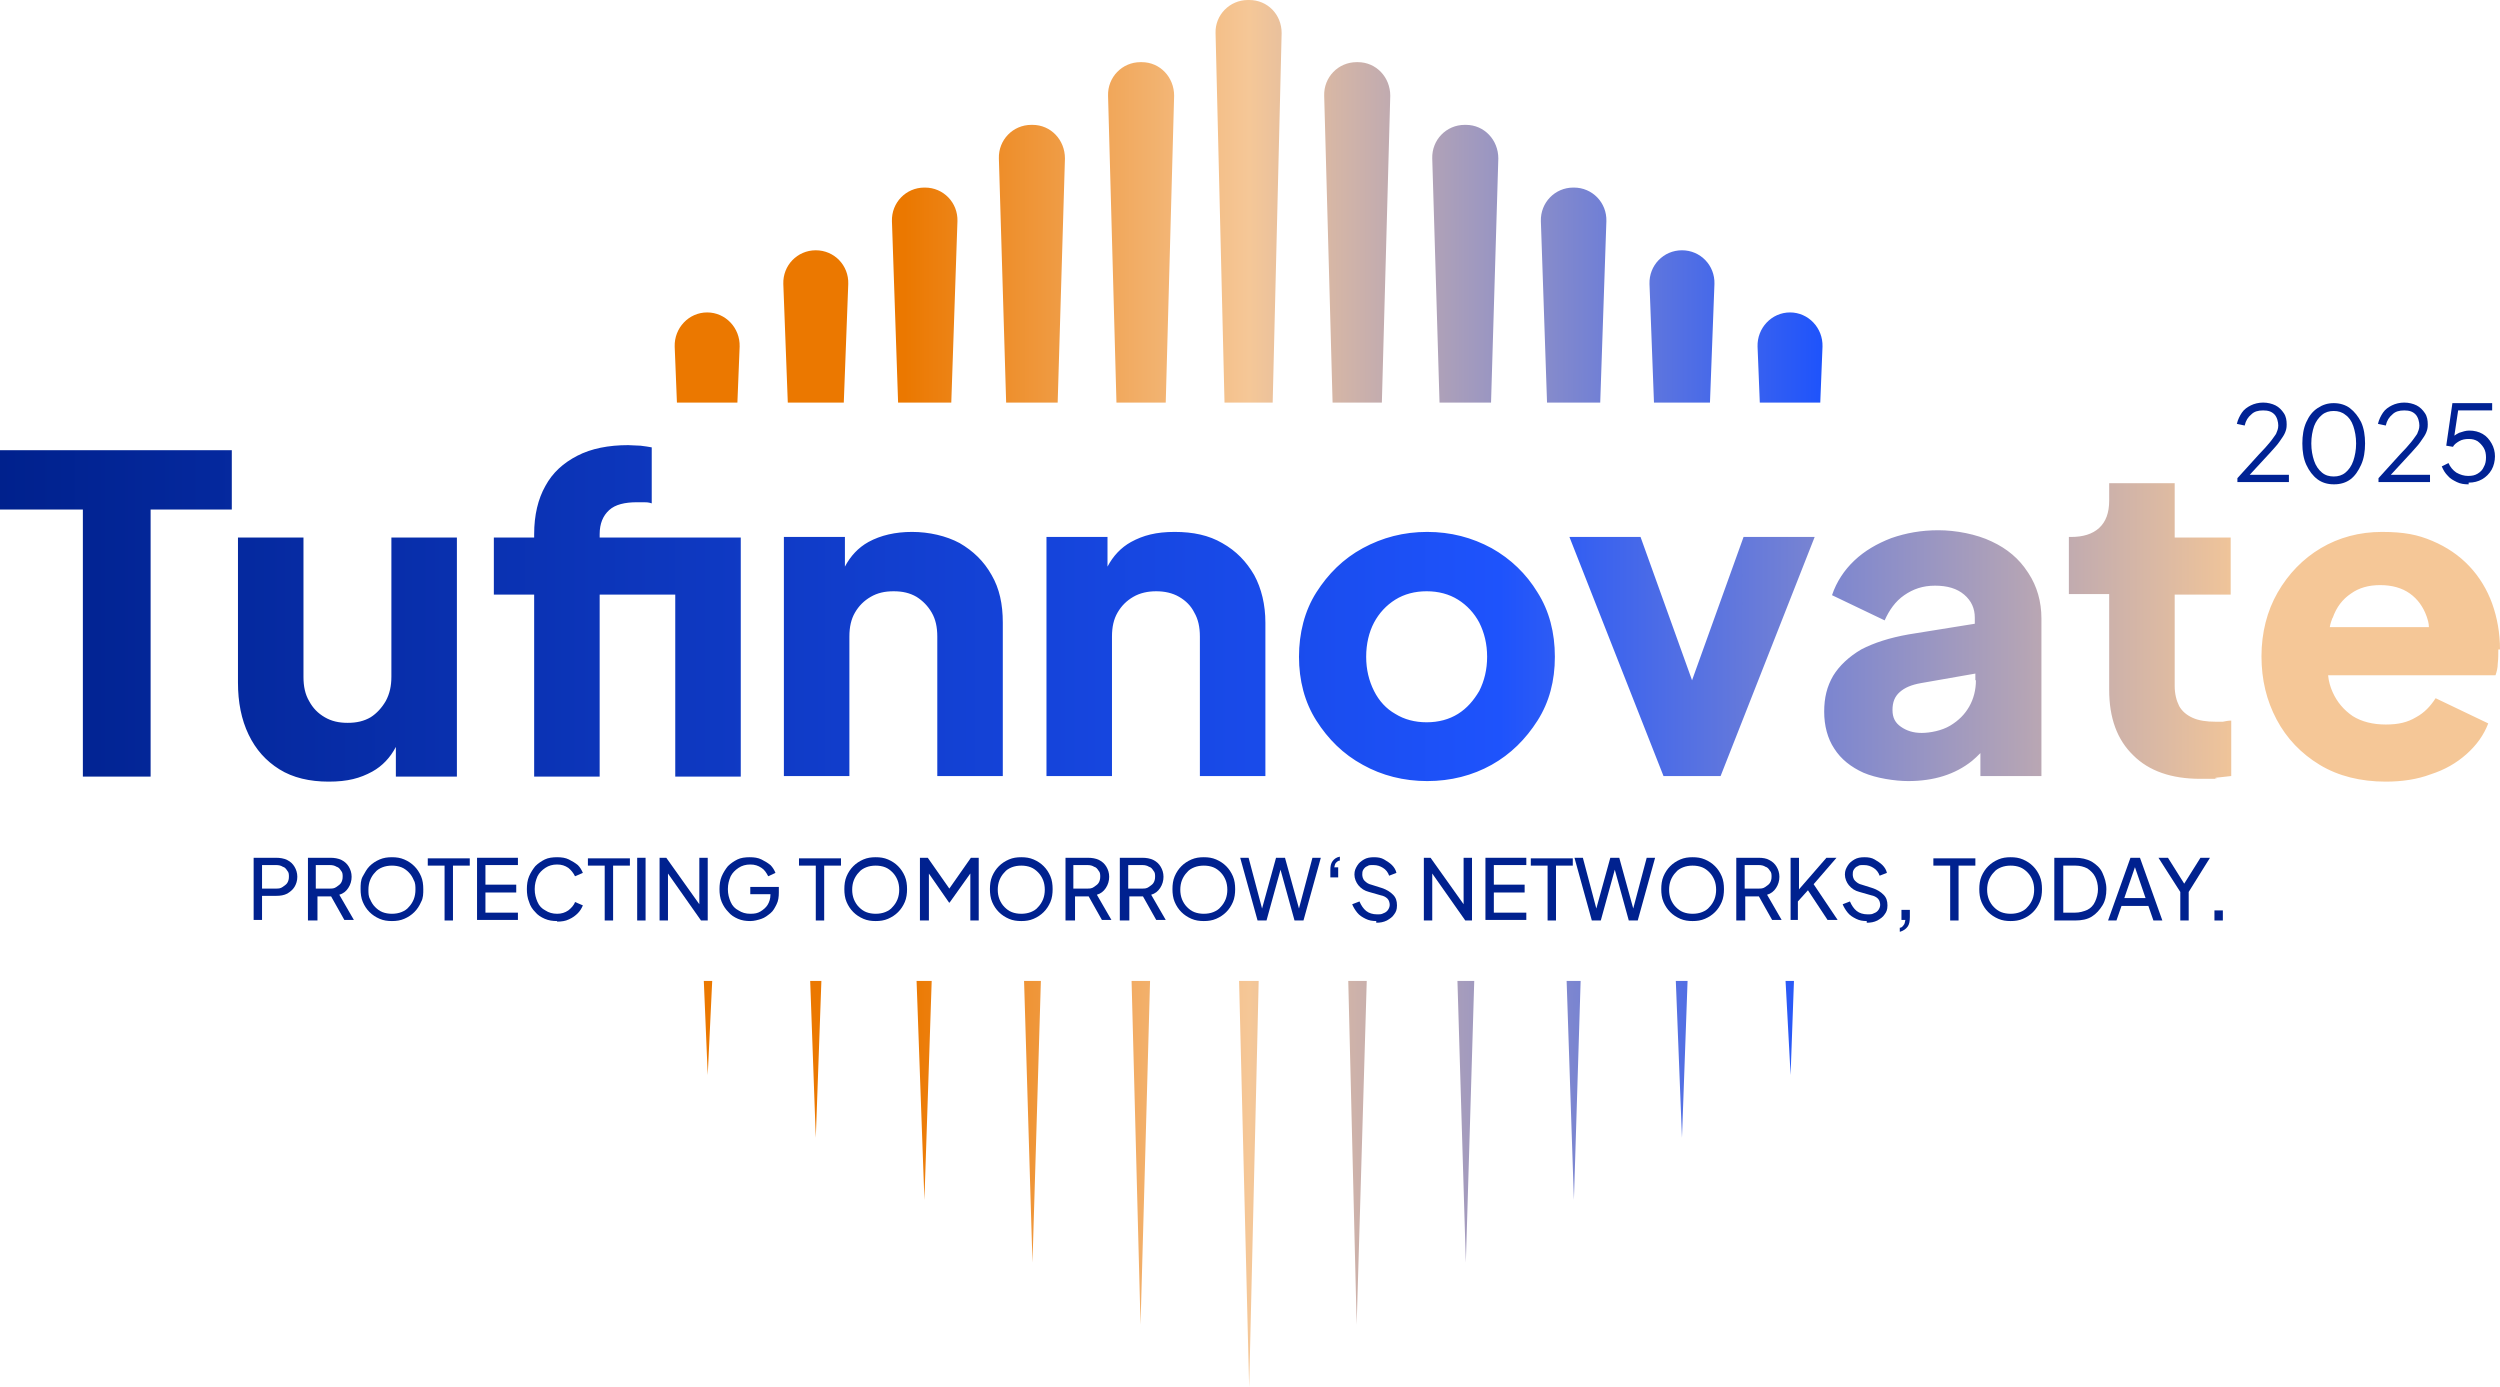 <svg xmlns="http://www.w3.org/2000/svg" xmlns:xlink="http://www.w3.org/1999/xlink" id="Layer_1" version="1.1" viewBox="40.3 131 446.5 247.8">
  <!-- Generator: Adobe Illustrator 29.3.1, SVG Export Plug-In . SVG Version: 2.1.0 Build 151)  -->
  <defs>
    <style>
      .st0 {
        fill: url(#Unbenannter_Verlauf);
      }

      .st1 {
        fill: url(#Unbenannter_Verlauf_2);
      }

      .st2 {
        fill: url(#Unbenannter_Verlauf_4);
      }

      .st3 {
        fill: url(#Unbenannter_Verlauf_3);
      }

      .st4 {
        fill: url(#Unbenannter_Verlauf_8);
      }

      .st5 {
        fill: url(#Unbenannter_Verlauf_6);
      }

      .st6 {
        fill: url(#Unbenannter_Verlauf_7);
      }

      .st7 {
        fill: url(#Unbenannter_Verlauf_5);
      }

      .st8 {
        fill: url(#Unbenannter_Verlauf_9);
      }

      .st9 {
        fill: #002294;
      }

      .st10 {
        fill: #00218f;
      }

      .st11 {
        fill: url(#Unbenannter_Verlauf_14);
      }

      .st12 {
        fill: url(#Unbenannter_Verlauf_15);
      }

      .st13 {
        fill: url(#Unbenannter_Verlauf_12);
      }

      .st14 {
        fill: url(#Unbenannter_Verlauf_13);
      }

      .st15 {
        fill: url(#Unbenannter_Verlauf_20);
      }

      .st16 {
        fill: url(#Unbenannter_Verlauf_21);
      }

      .st17 {
        fill: url(#Unbenannter_Verlauf_22);
      }

      .st18 {
        fill: url(#Unbenannter_Verlauf_23);
      }

      .st19 {
        fill: url(#Unbenannter_Verlauf_18);
      }

      .st20 {
        fill: url(#Unbenannter_Verlauf_19);
      }

      .st21 {
        fill: url(#Unbenannter_Verlauf_16);
      }

      .st22 {
        fill: url(#Unbenannter_Verlauf_17);
      }

      .st23 {
        fill: url(#Unbenannter_Verlauf_10);
      }

      .st24 {
        fill: url(#Unbenannter_Verlauf_11);
      }
    </style>
    <linearGradient id="Unbenannter_Verlauf" data-name="Unbenannter Verlauf" x1="160.9" y1="261.5" x2="365.9" y2="261.5" gradientTransform="translate(0 -89)" gradientUnits="userSpaceOnUse">
      <stop offset=".2" stop-color="#eb7800"/>
      <stop offset=".5" stop-color="#f5c797"/>
      <stop offset="1" stop-color="#1e53fc"/>
    </linearGradient>
    <linearGradient id="Unbenannter_Verlauf_2" data-name="Unbenannter Verlauf 2" x1="160.9" y1="267.1" x2="365.9" y2="267.1" gradientTransform="translate(0 -89)" gradientUnits="userSpaceOnUse">
      <stop offset=".2" stop-color="#eb7800"/>
      <stop offset=".5" stop-color="#f5c797"/>
      <stop offset="1" stop-color="#1e53fc"/>
    </linearGradient>
    <linearGradient id="Unbenannter_Verlauf_3" data-name="Unbenannter Verlauf 3" x1="160.9" y1="255.9" x2="365.9" y2="255.9" gradientTransform="translate(0 -89)" gradientUnits="userSpaceOnUse">
      <stop offset=".2" stop-color="#eb7800"/>
      <stop offset=".5" stop-color="#f5c797"/>
      <stop offset="1" stop-color="#1e53fc"/>
    </linearGradient>
    <linearGradient id="Unbenannter_Verlauf_4" data-name="Unbenannter Verlauf 4" x1="160.9" y1="272.7" x2="365.9" y2="272.7" gradientTransform="translate(0 -89)" gradientUnits="userSpaceOnUse">
      <stop offset=".2" stop-color="#eb7800"/>
      <stop offset=".5" stop-color="#f5c797"/>
      <stop offset="1" stop-color="#1e53fc"/>
    </linearGradient>
    <linearGradient id="Unbenannter_Verlauf_5" data-name="Unbenannter Verlauf 5" x1="160.9" y1="278.3" x2="365.9" y2="278.3" gradientTransform="translate(0 -89)" gradientUnits="userSpaceOnUse">
      <stop offset=".2" stop-color="#eb7800"/>
      <stop offset=".5" stop-color="#f5c797"/>
      <stop offset="1" stop-color="#1e53fc"/>
    </linearGradient>
    <linearGradient id="Unbenannter_Verlauf_6" data-name="Unbenannter Verlauf 6" x1="160.9" y1="278.3" x2="365.9" y2="278.3" gradientTransform="translate(0 -89)" gradientUnits="userSpaceOnUse">
      <stop offset=".2" stop-color="#eb7800"/>
      <stop offset=".5" stop-color="#f5c797"/>
      <stop offset="1" stop-color="#1e53fc"/>
    </linearGradient>
    <linearGradient id="Unbenannter_Verlauf_7" data-name="Unbenannter Verlauf 7" x1="160.8" y1="283.8" x2="365.8" y2="283.8" gradientTransform="translate(0 -89)" gradientUnits="userSpaceOnUse">
      <stop offset=".2" stop-color="#eb7800"/>
      <stop offset=".5" stop-color="#f5c797"/>
      <stop offset="1" stop-color="#1e53fc"/>
    </linearGradient>
    <linearGradient id="Unbenannter_Verlauf_8" data-name="Unbenannter Verlauf 8" x1="160.9" y1="261.5" x2="365.9" y2="261.5" gradientTransform="translate(0 -89)" gradientUnits="userSpaceOnUse">
      <stop offset=".2" stop-color="#eb7800"/>
      <stop offset=".5" stop-color="#f5c797"/>
      <stop offset="1" stop-color="#1e53fc"/>
    </linearGradient>
    <linearGradient id="Unbenannter_Verlauf_9" data-name="Unbenannter Verlauf 9" x1="160.9" y1="283.8" x2="365.9" y2="283.8" gradientTransform="translate(0 -89)" gradientUnits="userSpaceOnUse">
      <stop offset=".2" stop-color="#eb7800"/>
      <stop offset=".5" stop-color="#f5c797"/>
      <stop offset="1" stop-color="#1e53fc"/>
    </linearGradient>
    <linearGradient id="Unbenannter_Verlauf_10" data-name="Unbenannter Verlauf 10" x1="160.9" y1="267.1" x2="365.9" y2="267.1" gradientTransform="translate(0 -89)" gradientUnits="userSpaceOnUse">
      <stop offset=".2" stop-color="#eb7800"/>
      <stop offset=".5" stop-color="#f5c797"/>
      <stop offset="1" stop-color="#1e53fc"/>
    </linearGradient>
    <linearGradient id="Unbenannter_Verlauf_11" data-name="Unbenannter Verlauf 11" x1="160.9" y1="272.7" x2="365.9" y2="272.7" gradientTransform="translate(0 -89)" gradientUnits="userSpaceOnUse">
      <stop offset=".2" stop-color="#eb7800"/>
      <stop offset=".5" stop-color="#f5c797"/>
      <stop offset="1" stop-color="#1e53fc"/>
    </linearGradient>
    <linearGradient id="Unbenannter_Verlauf_12" data-name="Unbenannter Verlauf 12" x1="160.9" y1="403.6" x2="365.9" y2="403.6" gradientTransform="translate(0 -89)" gradientUnits="userSpaceOnUse">
      <stop offset=".2" stop-color="#eb7800"/>
      <stop offset=".5" stop-color="#f5c797"/>
      <stop offset="1" stop-color="#1e53fc"/>
    </linearGradient>
    <linearGradient id="Unbenannter_Verlauf_13" data-name="Unbenannter Verlauf 13" x1="160.9" y1="420.4" x2="365.9" y2="420.4" gradientTransform="translate(0 -89)" gradientUnits="userSpaceOnUse">
      <stop offset=".2" stop-color="#eb7800"/>
      <stop offset=".5" stop-color="#f5c797"/>
      <stop offset="1" stop-color="#1e53fc"/>
    </linearGradient>
    <linearGradient id="Unbenannter_Verlauf_14" data-name="Unbenannter Verlauf 14" x1="160.9" y1="425.9" x2="365.9" y2="425.9" gradientTransform="translate(0 -89)" gradientUnits="userSpaceOnUse">
      <stop offset=".2" stop-color="#eb7800"/>
      <stop offset=".5" stop-color="#f5c797"/>
      <stop offset="1" stop-color="#1e53fc"/>
    </linearGradient>
    <linearGradient id="Unbenannter_Verlauf_15" data-name="Unbenannter Verlauf 15" x1="160.9" y1="403.6" x2="365.9" y2="403.6" gradientTransform="translate(0 -89)" gradientUnits="userSpaceOnUse">
      <stop offset=".2" stop-color="#eb7800"/>
      <stop offset=".5" stop-color="#f5c797"/>
      <stop offset="1" stop-color="#1e53fc"/>
    </linearGradient>
    <linearGradient id="Unbenannter_Verlauf_16" data-name="Unbenannter Verlauf 16" x1="160.9" y1="414.8" x2="365.9" y2="414.8" gradientTransform="translate(0 -89)" gradientUnits="userSpaceOnUse">
      <stop offset=".2" stop-color="#eb7800"/>
      <stop offset=".5" stop-color="#f5c797"/>
      <stop offset="1" stop-color="#1e53fc"/>
    </linearGradient>
    <linearGradient id="Unbenannter_Verlauf_17" data-name="Unbenannter Verlauf 17" x1="160.9" y1="431.5" x2="365.9" y2="431.5" gradientTransform="translate(0 -89)" gradientUnits="userSpaceOnUse">
      <stop offset=".2" stop-color="#eb7800"/>
      <stop offset=".5" stop-color="#f5c797"/>
      <stop offset="1" stop-color="#1e53fc"/>
    </linearGradient>
    <linearGradient id="Unbenannter_Verlauf_18" data-name="Unbenannter Verlauf 18" x1="160.9" y1="409.2" x2="365.9" y2="409.2" gradientTransform="translate(0 -89)" gradientUnits="userSpaceOnUse">
      <stop offset=".2" stop-color="#eb7800"/>
      <stop offset=".5" stop-color="#f5c797"/>
      <stop offset="1" stop-color="#1e53fc"/>
    </linearGradient>
    <linearGradient id="Unbenannter_Verlauf_19" data-name="Unbenannter Verlauf 19" x1="160.9" y1="414.8" x2="365.9" y2="414.8" gradientTransform="translate(0 -89)" gradientUnits="userSpaceOnUse">
      <stop offset=".2" stop-color="#eb7800"/>
      <stop offset=".5" stop-color="#f5c797"/>
      <stop offset="1" stop-color="#1e53fc"/>
    </linearGradient>
    <linearGradient id="Unbenannter_Verlauf_20" data-name="Unbenannter Verlauf 20" x1="160.9" y1="425.9" x2="365.9" y2="425.9" gradientTransform="translate(0 -89)" gradientUnits="userSpaceOnUse">
      <stop offset=".2" stop-color="#eb7800"/>
      <stop offset=".5" stop-color="#f5c797"/>
      <stop offset="1" stop-color="#1e53fc"/>
    </linearGradient>
    <linearGradient id="Unbenannter_Verlauf_21" data-name="Unbenannter Verlauf 21" x1="160.9" y1="409.2" x2="365.9" y2="409.2" gradientTransform="translate(0 -89)" gradientUnits="userSpaceOnUse">
      <stop offset=".2" stop-color="#eb7800"/>
      <stop offset=".5" stop-color="#f5c797"/>
      <stop offset="1" stop-color="#1e53fc"/>
    </linearGradient>
    <linearGradient id="Unbenannter_Verlauf_22" data-name="Unbenannter Verlauf 22" x1="160.9" y1="420.4" x2="365.9" y2="420.4" gradientTransform="translate(0 -89)" gradientUnits="userSpaceOnUse">
      <stop offset=".2" stop-color="#eb7800"/>
      <stop offset=".5" stop-color="#f5c797"/>
      <stop offset="1" stop-color="#1e53fc"/>
    </linearGradient>
    <linearGradient id="Unbenannter_Verlauf_23" data-name="Unbenannter Verlauf 23" x1="40.3" y1="329.5" x2="486.8" y2="329.5" gradientTransform="translate(0 -89)" gradientUnits="userSpaceOnUse">
      <stop offset="0" stop-color="#00218d"/>
      <stop offset=".6" stop-color="#1e53fc"/>
      <stop offset=".9" stop-color="#f5c797"/>
    </linearGradient>
  </defs>
  <g>
    <path class="st0" d="M248.5,202.9l1.5-54.8c0-3.3-2.5-6-5.8-6h-.2c-3.3,0-5.9,2.7-5.8,6l1.5,54.8h8.9,0Z"/>
    <path class="st1" d="M229.2,202.9l1.3-43.6c0-3.3-2.5-6-5.8-6h-.2c-3.3,0-5.9,2.7-5.8,6l1.3,43.6h9.2Z"/>
    <path class="st3" d="M267.6,202.9l1.6-66c0-3.3-2.5-5.9-5.8-5.9h-.2c-3.3,0-5.9,2.7-5.8,5.9l1.6,66h8.6,0Z"/>
    <path class="st2" d="M210.2,202.9l1.1-32.4c.1-3.3-2.5-6-5.8-6h-.1c-3.3,0-5.9,2.7-5.8,6l1.1,32.4h9.6-.1Z"/>
    <path class="st7" d="M191,202.9l.8-21.2c.1-3.3-2.5-6-5.8-6h0c-3.3,0-5.9,2.7-5.8,6l.8,21.2h10Z"/>
    <path class="st5" d="M345.7,202.9l.8-21.2c.1-3.3-2.5-6-5.8-6h0c-3.3,0-5.9,2.7-5.8,6l.8,21.2h10Z"/>
    <path class="st6" d="M172,202.9l.4-10c.1-3.3-2.5-6.1-5.8-6.1s-5.9,2.8-5.8,6.1l.4,10h10.8Z"/>
    <path class="st4" d="M287.1,202.9l1.5-54.8c0-3.3-2.5-6-5.8-6h-.2c-3.3,0-5.9,2.7-5.8,6l1.5,54.8h8.9-.1Z"/>
    <path class="st8" d="M365.4,202.9l.4-10c.1-3.3-2.5-6.1-5.8-6.1s-5.9,2.8-5.8,6.1l.4,10h10.8Z"/>
    <path class="st23" d="M306.6,202.9l1.3-43.6c0-3.3-2.5-6-5.8-6h-.2c-3.3,0-5.9,2.7-5.8,6l1.3,43.6h9.2Z"/>
    <path class="st24" d="M326.1,202.9l1.1-32.4c.1-3.3-2.5-6-5.8-6h-.1c-3.3,0-5.9,2.7-5.8,6l1.1,32.4h9.6-.1Z"/>
    <polygon class="st13" points="166 306.2 166.7 323 167.5 306.2 166 306.2"/>
    <polygon class="st14" points="300.6 306.2 302.1 356.5 303.6 306.2 300.6 306.2"/>
    <polygon class="st11" points="281.1 306.2 282.6 367.6 284.4 306.2 281.1 306.2"/>
    <polygon class="st12" points="359.2 306.2 360.1 323 360.7 306.2 359.2 306.2"/>
    <polygon class="st21" points="320.1 306.2 321.4 345.3 322.6 306.2 320.1 306.2"/>
    <polygon class="st22" points="261.6 306.2 263.4 378.8 265.1 306.2 261.6 306.2"/>
    <polygon class="st19" points="339.6 306.2 340.7 334.2 341.7 306.2 339.6 306.2"/>
    <polygon class="st20" points="204 306.2 205.4 345.3 206.7 306.2 204 306.2"/>
    <polygon class="st15" points="242.4 306.2 244 367.6 245.7 306.2 242.4 306.2"/>
    <polygon class="st16" points="185 306.2 186 334.2 187 306.2 185 306.2"/>
    <polygon class="st17" points="223.2 306.2 224.7 356.5 226.2 306.2 223.2 306.2"/>
  </g>
  <path class="st18" d="M217.4,233.7c1.4,2.4,2,5.2,2,8.5v27.4h-11.7v-24.9c0-1.7-.3-3.1-1-4.3s-1.6-2.1-2.7-2.8c-1.2-.7-2.5-1-4.1-1s-2.9.3-4.1,1c-1.2.7-2.1,1.6-2.8,2.8s-1,2.6-1,4.3v24.9h-11.7v-42.7h10.9v5.3c1-1.9,2.4-3.4,4.2-4.4,2.2-1.2,4.8-1.8,7.8-1.8s6.1.7,8.5,2c2.4,1.4,4.3,3.2,5.7,5.7h0ZM40.3,222h14.8v47.7h12.1v-47.7h14.5v-10.6h-41.4v10.6h0ZM258.6,228c-2.4-1.4-5.2-2-8.5-2s-5.6.6-7.8,1.8c-1.8,1-3.2,2.5-4.2,4.4v-5.3h-10.9v42.7h11.7v-24.9c0-1.7.3-3.1,1-4.3s1.6-2.1,2.8-2.8,2.6-1,4.1-1,2.9.3,4.1,1,2.1,1.6,2.7,2.8c.7,1.2,1,2.6,1,4.3v24.9h11.7v-27.4c0-3.2-.7-6.1-2-8.5-1.4-2.4-3.2-4.3-5.7-5.7h0ZM160.9,227h-13.5v-.6c0-1.9.6-3.3,1.7-4.3,1.1-1,2.8-1.4,5-1.4s.8,0,1.2,0,.8,0,1.4.2v-10c-.5-.1-1.2-.2-2-.3-.8,0-1.5-.1-2.2-.1-3.5,0-6.6.6-9.1,1.9-2.5,1.3-4.4,3-5.7,5.4-1.3,2.3-2,5.2-2,8.6v.6h-7.2v10.2h7.2v32.5h11.7v-32.5h13.5v32.5h11.7v-42.7h-11.7,0ZM110.2,251.9c0,1.6-.3,3-1,4.3-.7,1.2-1.6,2.2-2.7,2.9-1.2.7-2.5,1-4.1,1s-2.9-.3-4.1-1-2.1-1.6-2.8-2.9c-.7-1.2-1-2.6-1-4.3v-24.9h-11.7v25.9c0,3.5.6,6.6,1.9,9.3s3.1,4.7,5.5,6.2,5.4,2.2,8.8,2.2,5.6-.6,7.8-1.8c1.8-1,3.2-2.5,4.2-4.4v5.3h10.9v-42.7h-11.7v24.9h0ZM314.9,236.8c2.1,3.3,3.1,7.2,3.1,11.5s-1,8.1-3.1,11.4-4.8,6-8.2,7.9c-3.4,1.9-7.3,2.9-11.5,2.9s-8.1-1-11.5-2.9c-3.5-1.9-6.2-4.6-8.3-7.9s-3.1-7.2-3.1-11.4,1-8.2,3.1-11.5,4.8-6,8.3-7.9,7.3-2.9,11.5-2.9,8,1,11.5,2.9c3.4,1.9,6.2,4.6,8.2,7.9h0ZM305.9,248.3c0-2.3-.5-4.3-1.4-6.1-.9-1.7-2.2-3.1-3.8-4.1-1.6-1-3.5-1.5-5.6-1.5s-4,.5-5.6,1.5-2.9,2.4-3.8,4.1c-.9,1.7-1.4,3.8-1.4,6.1s.5,4.3,1.4,6.1,2.2,3.2,3.8,4.1c1.6,1,3.5,1.5,5.6,1.5s4-.5,5.6-1.5,2.8-2.4,3.8-4.1c.9-1.8,1.4-3.8,1.4-6.1h0ZM428.7,217.3h-11.7v3.1c0,2.2-.6,3.8-1.8,4.9s-2.9,1.6-5,1.6h-.4v10.2h7.2v17.1c0,5,1.4,8.9,4.3,11.7,2.8,2.8,6.8,4.2,12,4.2s1.8,0,2.8-.2c1-.1,1.9-.2,2.7-.3v-9.9c-.5,0-1,.1-1.5.2h-1.3c-1.6,0-3-.2-4.1-.7s-1.9-1.2-2.4-2.1c-.5-1-.8-2.2-.8-3.6v-16.3h10v-10.2h-10v-9.7h0ZM486.5,247c0,.8,0,1.7-.1,2.5,0,.8-.2,1.5-.4,2.1h-29.9c.1,1.1.4,2.1.8,3,.8,1.8,2,3.2,3.6,4.3,1.6,1,3.6,1.5,5.9,1.5s3.9-.4,5.4-1.3c1.5-.8,2.6-2,3.5-3.4l9.4,4.5c-.8,2.1-2.1,3.9-3.9,5.5s-3.9,2.8-6.4,3.6c-2.4.9-5.1,1.3-8,1.3-4.5,0-8.5-1-11.8-3s-5.9-4.7-7.7-8.1c-1.8-3.4-2.7-7.1-2.7-11.3s1-8.1,2.9-11.4c1.9-3.3,4.5-6,7.7-7.9s6.9-2.9,10.9-2.9,6.4.5,9,1.6,4.8,2.6,6.6,4.5c1.8,1.9,3.2,4.2,4.1,6.7s1.4,5.3,1.4,8.2h-.3ZM456.9,241.3c-.2.5-.4,1.1-.5,1.7h17.7c0-.7-.2-1.3-.4-1.9-.6-1.7-1.6-3.1-3-4.1s-3.2-1.5-5.3-1.5-3.8.5-5.2,1.5c-1.5,1-2.6,2.4-3.3,4.4h0ZM342.5,252.5l-9.2-25.6h-12.7l16.8,42.7h10.2l16.8-42.7h-12.7l-9.2,25.6h0ZM402.6,233.4c1.5,2.3,2.3,5,2.3,8.1v28.1h-10.9v-4.1c-.5.5-1,1-1.5,1.4-1.5,1.2-3.2,2.1-5.1,2.7s-4,.9-6.3.9-5.7-.5-8-1.5c-2.2-1-4-2.4-5.2-4.3-1.2-1.8-1.8-4.1-1.8-6.6s.5-4.5,1.6-6.4c1.1-1.8,2.8-3.4,5-4.7,2.3-1.2,5.1-2.1,8.5-2.7l11.8-1.9v-1.1c0-1.6-.6-3-1.9-4.1s-3-1.6-5.2-1.6-3.9.6-5.5,1.7c-1.6,1.1-2.7,2.7-3.5,4.5l-9.4-4.5c.8-2.4,2.2-4.5,4-6.2s4-3,6.6-4c2.6-.9,5.3-1.4,8.4-1.4s6.8.7,9.5,2c2.8,1.3,4.9,3.1,6.4,5.4l.2.3h0ZM393.1,252.6v-1.3l-9.7,1.7c-1.7.3-2.9.8-3.8,1.6s-1.3,1.8-1.3,3.2.5,2.3,1.5,3,2.2,1.1,3.7,1.1,3.6-.4,5.1-1.3,2.6-2,3.4-3.4,1.2-3,1.2-4.7h-.1Z"/>
  <g>
    <path class="st9" d="M439.9,217.3v-.9l3.9-4.3c.8-.8,1.4-1.5,1.9-2.1s.8-1.1,1.1-1.5c.2-.5.4-.9.4-1.5s-.2-1.5-.7-2-1.1-.7-2-.7-1.6.2-2.1.7c-.6.5-1,1.1-1.2,2l-1.4-.3c.2-.8.5-1.4.9-2s1-1,1.6-1.3,1.4-.5,2.2-.5,1.6.2,2.2.5,1.1.8,1.5,1.4c.4.6.5,1.3.5,2s-.1,1-.3,1.5c-.2.5-.6,1-1,1.6s-1,1.2-1.7,2l-3.6,3.9h7v1.3h-9.2v.2h0Z"/>
    <path class="st9" d="M457.1,217.5c-1.1,0-2.1-.3-2.9-.9-.8-.6-1.5-1.5-2-2.6s-.7-2.4-.7-3.8.2-2.7.7-3.8,1.1-1.9,2-2.5,1.8-.9,2.9-.9,2.1.3,2.9.9,1.5,1.5,2,2.5c.5,1.1.7,2.4.7,3.8s-.2,2.7-.7,3.8-1.1,2-1.9,2.6-1.8.9-2.9.9h-.1ZM457.1,216.1c.8,0,1.5-.2,2.1-.7s1.1-1.2,1.4-2.1c.3-.9.5-1.9.5-3.1s-.2-2.2-.5-3.1c-.3-.9-.8-1.6-1.4-2-.6-.5-1.3-.7-2.1-.7s-1.5.2-2.1.7-1.1,1.2-1.4,2c-.3.9-.5,1.9-.5,3.1s.2,2.2.5,3.1c.3.9.8,1.6,1.4,2.1s1.3.7,2.1.7Z"/>
    <path class="st9" d="M465.1,217.3v-.9l3.9-4.3c.8-.8,1.4-1.5,1.9-2.1s.8-1.1,1.1-1.5c.2-.5.4-.9.4-1.5s-.2-1.5-.7-2-1.1-.7-2-.7-1.6.2-2.1.7c-.6.5-1,1.1-1.2,2l-1.4-.3c.2-.8.5-1.4.9-2s1-1,1.6-1.3,1.4-.5,2.2-.5,1.6.2,2.2.5,1.1.8,1.5,1.4c.4.6.5,1.3.5,2s-.1,1-.3,1.5c-.2.5-.6,1-1,1.6s-1,1.2-1.7,2l-3.6,3.9h7v1.3h-9.2v.2h0Z"/>
    <path class="st9" d="M481.1,217.5c-.7,0-1.4-.1-2-.4-.6-.3-1.2-.6-1.6-1.1-.5-.5-.8-1-1.1-1.7l1.2-.6c.3.7.8,1.3,1.4,1.7.7.4,1.4.6,2.1.6s1.2-.1,1.7-.4c.5-.3.9-.7,1.1-1.2.3-.5.4-1.1.4-1.7s-.1-1.2-.4-1.7-.7-.9-1.1-1.2c-.5-.3-1-.4-1.6-.4s-1.2.1-1.7.4c-.5.3-.9.6-1.1,1l-1.2-.2,1.1-7.6h7.1v1.3h-6.6l.6-.5-.9,6-.6-.3c.4-.5,1-.9,1.6-1.2.6-.2,1.2-.4,1.8-.4.9,0,1.7.2,2.4.6.7.4,1.2,1,1.6,1.7s.6,1.5.6,2.3-.2,1.7-.6,2.4-1,1.3-1.7,1.7-1.5.6-2.4.6v.3h0Z"/>
  </g>
  <g>
    <path class="st10" d="M85.6,295.4v-11.2h4c.7,0,1.4.1,2,.4s1,.7,1.3,1.2.5,1.1.5,1.8-.2,1.3-.5,1.8-.8.9-1.3,1.2c-.6.3-1.2.4-2,.4h-2.5v4.3h-1.5ZM87.1,289.7h2.5c.4,0,.8,0,1.2-.3s.6-.4.8-.7c.2-.3.3-.7.3-1.1s0-.8-.3-1.1c-.2-.3-.4-.6-.8-.7-.3-.2-.7-.3-1.2-.3h-2.5v4.2Z"/>
    <path class="st10" d="M95.3,295.4v-11.2h4c.7,0,1.4.1,2,.4s1,.7,1.3,1.2.5,1.1.5,1.8-.2,1.4-.6,2-.9,1-1.6,1.2l2.6,4.5h-1.7l-2.7-4.8,1,.6h-3.1v4.3h-1.7ZM96.7,289.7h2.5c.4,0,.8,0,1.2-.3s.6-.4.8-.7c.2-.3.3-.7.3-1.1s0-.8-.3-1.1c-.2-.3-.4-.6-.8-.7-.3-.2-.7-.3-1.2-.3h-2.5v4.2Z"/>
    <path class="st10" d="M110.3,295.5c-.8,0-1.5-.1-2.2-.4s-1.3-.7-1.8-1.2-.9-1.1-1.2-1.8c-.3-.7-.4-1.5-.4-2.3s0-1.6.4-2.3.7-1.3,1.2-1.8,1.1-.9,1.8-1.2,1.4-.4,2.2-.4,1.5.1,2.2.4,1.3.7,1.8,1.2.9,1.1,1.2,1.8c.3.7.4,1.5.4,2.3s0,1.6-.4,2.3c-.3.7-.7,1.3-1.2,1.8s-1.1.9-1.8,1.2c-.7.3-1.4.4-2.2.4ZM110.3,294.2c.6,0,1.2-.1,1.7-.3.5-.2,1-.5,1.3-.9.4-.4.7-.9.9-1.4.2-.5.3-1.1.3-1.7s0-1.2-.3-1.7c-.2-.5-.5-1-.9-1.4s-.8-.7-1.3-.9c-.5-.2-1.1-.3-1.7-.3s-1.2.1-1.7.3c-.5.2-1,.5-1.3.9-.4.4-.7.9-.9,1.4s-.3,1.1-.3,1.7,0,1.2.3,1.7c.2.5.5,1,.9,1.4s.8.7,1.3.9c.5.2,1.1.3,1.7.3Z"/>
    <path class="st10" d="M119.7,295.4v-9.8h-3v-1.3h7.5v1.3h-3v9.8h-1.5Z"/>
    <path class="st10" d="M125.5,295.4v-11.2h7.3v1.3h-5.8v3.5h5.5v1.4h-5.5v3.6h5.8v1.3h-7.3Z"/>
    <path class="st10" d="M139.8,295.5c-.8,0-1.5-.1-2.2-.4s-1.3-.7-1.7-1.2c-.5-.5-.9-1.1-1.1-1.8-.3-.7-.4-1.5-.4-2.3s.1-1.6.4-2.3c.3-.7.7-1.3,1.1-1.8.5-.5,1.1-.9,1.7-1.2s1.4-.4,2.2-.4,1.5.1,2.1.4,1.1.6,1.6,1c.4.4.7.9.9,1.4l-1.4.6c-.3-.6-.7-1.1-1.2-1.5-.6-.4-1.2-.6-2-.6s-1.5.2-2.1.6-1.1.9-1.4,1.5c-.3.7-.5,1.4-.5,2.3s.2,1.6.5,2.3c.3.7.8,1.2,1.4,1.5.6.4,1.3.6,2.1.6s1.4-.2,2-.6c.5-.4,1-.9,1.2-1.5l1.4.6c-.2.5-.5,1-.9,1.4s-.9.8-1.6,1.1c-.6.3-1.3.4-2.1.4h0Z"/>
    <path class="st10" d="M148.3,295.4v-9.8h-3v-1.3h7.5v1.3h-3v9.8h-1.5Z"/>
    <path class="st10" d="M154.1,295.4v-11.2h1.5v11.2h-1.5Z"/>
    <path class="st10" d="M158.1,295.4v-11.2h1.2l6.4,9h-.5v-9h1.5v11.2h-1.2l-6.4-9.1h.5v9.1h-1.5Z"/>
    <path class="st10" d="M174.3,295.5c-.8,0-1.5-.1-2.2-.4s-1.3-.7-1.7-1.2c-.5-.5-.9-1.1-1.2-1.8-.3-.7-.4-1.5-.4-2.3s.1-1.6.4-2.3c.3-.7.7-1.3,1.1-1.8.5-.5,1.1-.9,1.7-1.2s1.4-.4,2.2-.4,1.5.1,2.1.4,1.1.6,1.6,1c.4.4.7.9.9,1.4l-1.3.6c-.3-.6-.7-1.2-1.2-1.5-.6-.4-1.2-.6-2-.6s-1.5.2-2.1.6-1.1.9-1.4,1.5c-.3.7-.5,1.4-.5,2.3s.2,1.6.5,2.3c.3.7.8,1.2,1.4,1.5.6.4,1.3.6,2.1.6s1.3-.1,1.8-.4,1-.7,1.3-1.2.5-1.1.5-1.8v-.7l.7.6h-4.3v-1.3h5.1v1c0,.8-.1,1.5-.4,2.1-.3.6-.6,1.2-1.1,1.6s-1,.8-1.6,1-1.3.4-2,.4h0Z"/>
    <path class="st10" d="M186,295.4v-9.8h-3v-1.3h7.5v1.3h-3v9.8h-1.5Z"/>
    <path class="st10" d="M196.7,295.5c-.8,0-1.5-.1-2.2-.4s-1.3-.7-1.8-1.2-.9-1.1-1.2-1.8c-.3-.7-.4-1.5-.4-2.3s.1-1.6.4-2.3.7-1.3,1.2-1.8,1.1-.9,1.8-1.2,1.4-.4,2.2-.4,1.5.1,2.2.4,1.3.7,1.8,1.2.9,1.1,1.2,1.8c.3.7.4,1.5.4,2.3s-.1,1.6-.4,2.3c-.3.7-.7,1.3-1.2,1.8s-1.1.9-1.8,1.2c-.7.3-1.4.4-2.2.4ZM196.7,294.2c.6,0,1.2-.1,1.7-.3.5-.2,1-.5,1.3-.9.4-.4.7-.9.9-1.4s.3-1.1.3-1.7-.1-1.2-.3-1.7-.5-1-.9-1.4-.8-.7-1.3-.9c-.5-.2-1.1-.3-1.7-.3s-1.2.1-1.7.3c-.5.2-1,.5-1.3.9-.4.4-.7.9-.9,1.4s-.3,1.1-.3,1.7.1,1.2.3,1.7.5,1,.9,1.4.8.7,1.3.9c.5.2,1.1.3,1.7.3Z"/>
    <path class="st10" d="M204.6,295.4v-11.2h1.4l4.2,6h-.7l4.2-6h1.4v11.2h-1.5v-9.3l.5.2-4.2,5.9h-.1l-4.1-5.9.5-.2v9.3h-1.6Z"/>
    <path class="st10" d="M222.7,295.5c-.8,0-1.5-.1-2.2-.4s-1.3-.7-1.8-1.2-.9-1.1-1.2-1.8c-.3-.7-.4-1.5-.4-2.3s.1-1.6.4-2.3.7-1.3,1.2-1.8,1.1-.9,1.8-1.2,1.4-.4,2.2-.4,1.5.1,2.2.4,1.3.7,1.8,1.2.9,1.1,1.2,1.8c.3.7.4,1.5.4,2.3s-.1,1.6-.4,2.3c-.3.7-.7,1.3-1.2,1.8s-1.1.9-1.8,1.2c-.7.3-1.4.4-2.2.4ZM222.7,294.2c.6,0,1.2-.1,1.7-.3.5-.2,1-.5,1.3-.9.4-.4.7-.9.9-1.4s.3-1.1.3-1.7-.1-1.2-.3-1.7-.5-1-.9-1.4-.8-.7-1.3-.9c-.5-.2-1.1-.3-1.7-.3s-1.2.1-1.7.3c-.5.2-1,.5-1.3.9-.4.4-.7.9-.9,1.4s-.3,1.1-.3,1.7.1,1.2.3,1.7.5,1,.9,1.4.8.7,1.3.9c.5.2,1.1.3,1.7.3Z"/>
    <path class="st10" d="M230.6,295.4v-11.2h4c.7,0,1.4.1,2,.4s1,.7,1.3,1.2.5,1.1.5,1.8-.2,1.4-.6,2c-.4.6-.9,1-1.6,1.2l2.6,4.5h-1.7l-2.7-4.8,1,.6h-3.1v4.3h-1.7ZM232,289.7h2.5c.4,0,.8,0,1.2-.3s.6-.4.8-.7c.2-.3.3-.7.3-1.1s0-.8-.3-1.1c-.2-.3-.4-.6-.8-.7-.3-.2-.7-.3-1.2-.3h-2.5v4.2Z"/>
    <path class="st10" d="M240.3,295.4v-11.2h4c.7,0,1.4.1,2,.4s1,.7,1.3,1.2.5,1.1.5,1.8-.2,1.4-.6,2c-.4.6-.9,1-1.6,1.2l2.6,4.5h-1.7l-2.7-4.8,1,.6h-3.1v4.3h-1.7ZM241.8,289.7h2.5c.4,0,.8,0,1.2-.3s.6-.4.8-.7c.2-.3.3-.7.3-1.1s0-.8-.3-1.1c-.2-.3-.4-.6-.8-.7-.3-.2-.7-.3-1.2-.3h-2.5v4.2Z"/>
    <path class="st10" d="M255.3,295.5c-.8,0-1.5-.1-2.2-.4s-1.3-.7-1.8-1.2-.9-1.1-1.2-1.8c-.3-.7-.4-1.5-.4-2.3s.1-1.6.4-2.3.7-1.3,1.2-1.8,1.1-.9,1.8-1.2c.7-.3,1.4-.4,2.2-.4s1.5.1,2.2.4,1.3.7,1.8,1.2.9,1.1,1.2,1.8.4,1.5.4,2.3-.1,1.6-.4,2.3c-.3.7-.7,1.3-1.2,1.8s-1.1.9-1.8,1.2c-.7.3-1.4.4-2.2.4ZM255.3,294.2c.6,0,1.2-.1,1.7-.3.5-.2,1-.5,1.3-.9.4-.4.7-.9.9-1.4.2-.5.3-1.1.3-1.7s-.1-1.2-.3-1.7c-.2-.5-.5-1-.9-1.4s-.8-.7-1.3-.9c-.5-.2-1.1-.3-1.7-.3s-1.2.1-1.7.3c-.5.2-1,.5-1.3.9-.4.4-.7.9-.9,1.4s-.3,1.1-.3,1.7.1,1.2.3,1.7.5,1,.9,1.4.8.7,1.3.9,1.1.3,1.7.3Z"/>
    <path class="st10" d="M264.9,295.4l-3.1-11.2h1.5l2.6,9.8h-.4l2.7-9.8h1.6l2.7,9.8h-.4l2.6-9.8h1.5l-3.1,11.2h-1.6l-2.7-9.8h.4l-2.7,9.8h-1.6Z"/>
    <path class="st10" d="M277.9,287.7v-1.3c0-.7.1-1.2.4-1.6s.7-.7,1.3-.8v.7c-.3,0-.5.2-.7.4-.2.2-.2.5-.3.8h.7v1.8h-1.5.1Z"/>
    <path class="st10" d="M286.1,295.5c-.7,0-1.3-.1-1.9-.4s-1.1-.6-1.5-1.1-.7-1-.9-1.5l1.3-.5c.3.7.7,1.3,1.2,1.7.5.4,1.2.6,1.9.6s.8,0,1.2-.2c.3-.1.6-.3.8-.6.2-.3.3-.6.3-.9s-.1-.8-.4-1.1c-.3-.3-.7-.5-1.2-.6l-2.1-.6c-.8-.2-1.4-.6-1.9-1.2-.4-.5-.7-1.2-.7-1.9s.2-1.1.5-1.6.7-.8,1.2-1.1c.5-.3,1.1-.4,1.8-.4s1.3.1,1.8.4,1,.6,1.4,1,.7.9.8,1.4l-1.3.5c-.2-.6-.6-1.1-1.1-1.4s-1-.5-1.7-.5-.8,0-1.1.2c-.3.1-.5.3-.7.6-.2.3-.2.6-.2.9s.1.8.4,1.1c.3.3.7.6,1.2.7l1.9.6c.9.3,1.5.7,2,1.2s.7,1.1.7,1.9-.2,1.2-.5,1.6c-.3.5-.8.8-1.3,1.1-.6.3-1.2.4-1.9.4v-.3Z"/>
    <path class="st10" d="M294.6,295.4v-11.2h1.2l6.4,9h-.5v-9h1.5v11.2h-1.2l-6.4-9.1h.5v9.1h-1.5Z"/>
    <path class="st10" d="M305.6,295.4v-11.2h7.3v1.3h-5.8v3.5h5.5v1.4h-5.5v3.6h5.8v1.3h-7.3Z"/>
    <path class="st10" d="M316.7,295.4v-9.8h-3v-1.3h7.5v1.3h-3v9.8h-1.5Z"/>
    <path class="st10" d="M324.6,295.4l-3.1-11.2h1.5l2.6,9.8h-.4l2.7-9.8h1.6l2.7,9.8h-.4l2.6-9.8h1.5l-3.1,11.2h-1.6l-2.7-9.8h.4l-2.7,9.8h-1.6Z"/>
    <path class="st10" d="M342.6,295.5c-.8,0-1.5-.1-2.2-.4s-1.3-.7-1.8-1.2-.9-1.1-1.2-1.8c-.3-.7-.4-1.5-.4-2.3s.1-1.6.4-2.3.7-1.3,1.2-1.8,1.1-.9,1.8-1.2,1.4-.4,2.2-.4,1.5.1,2.2.4,1.3.7,1.8,1.2.9,1.1,1.2,1.8.4,1.5.4,2.3-.1,1.6-.4,2.3c-.3.7-.7,1.3-1.2,1.8s-1.1.9-1.8,1.2c-.7.3-1.4.4-2.2.4ZM342.6,294.2c.6,0,1.2-.1,1.7-.3.5-.2,1-.5,1.3-.9.4-.4.7-.9.9-1.4.2-.5.3-1.1.3-1.7s-.1-1.2-.3-1.7-.5-1-.9-1.4-.8-.7-1.3-.9c-.5-.2-1.1-.3-1.7-.3s-1.2.1-1.7.3c-.5.2-1,.5-1.3.9-.4.4-.7.9-.9,1.4s-.3,1.1-.3,1.7.1,1.2.3,1.7c.2.5.5,1,.9,1.4s.8.7,1.3.9c.5.2,1.1.3,1.7.3Z"/>
    <path class="st10" d="M350.4,295.4v-11.2h4c.7,0,1.4.1,1.9.4.6.3,1,.7,1.3,1.2s.5,1.1.5,1.8-.2,1.4-.6,2-.9,1-1.6,1.2l2.6,4.5h-1.7l-2.7-4.8,1,.6h-3.1v4.3h-1.6ZM351.9,289.7h2.5c.4,0,.8,0,1.2-.3s.6-.4.8-.7c.2-.3.3-.7.3-1.1s0-.8-.3-1.1c-.2-.3-.4-.6-.8-.7-.3-.2-.7-.3-1.2-.3h-2.5v4.2Z"/>
    <path class="st10" d="M360.1,295.4v-11.2h1.5v6.3l-.4-.2,5.3-6.1h1.8l-4.5,5.2v-1.1l4.7,7h-1.8l-3.5-5.3-1.8,2v3.3h-1.5.2Z"/>
    <path class="st10" d="M373.7,295.5c-.7,0-1.3-.1-1.9-.4s-1.1-.6-1.5-1.1-.7-1-.9-1.5l1.3-.5c.3.7.7,1.3,1.2,1.7.5.4,1.2.6,1.9.6s.8,0,1.2-.2c.3-.1.6-.3.8-.6.2-.3.3-.6.3-.9s-.1-.8-.4-1.1c-.3-.3-.7-.5-1.2-.6l-2.1-.6c-.8-.2-1.4-.6-1.9-1.2-.4-.5-.7-1.2-.7-1.9s.2-1.1.5-1.6.7-.8,1.2-1.1c.5-.3,1.1-.4,1.8-.4s1.3.1,1.8.4,1,.6,1.4,1,.7.9.8,1.4l-1.3.5c-.2-.6-.6-1.1-1.1-1.4s-1-.5-1.7-.5-.8,0-1.1.2c-.3.1-.5.3-.7.6-.2.3-.2.6-.2.9s.1.8.4,1.1c.3.3.7.6,1.2.7l1.9.6c.9.3,1.5.7,2,1.2s.7,1.1.7,1.9-.2,1.2-.5,1.6c-.3.5-.8.8-1.3,1.1-.6.3-1.2.4-1.9.4v-.3Z"/>
    <path class="st10" d="M379.6,297.4v-.7c.3,0,.5-.2.7-.5.2-.2.2-.5.3-.9h-.7v-1.8h1.5v1.3c0,.7-.1,1.3-.4,1.7-.3.4-.7.7-1.3.9h-.1Z"/>
    <path class="st10" d="M388.6,295.4v-9.8h-3v-1.3h7.5v1.3h-3v9.8h-1.5Z"/>
    <path class="st10" d="M399.4,295.5c-.8,0-1.5-.1-2.2-.4s-1.3-.7-1.8-1.2-.9-1.1-1.2-1.8c-.3-.7-.4-1.5-.4-2.3s.1-1.6.4-2.3.7-1.3,1.2-1.8,1.1-.9,1.8-1.2,1.4-.4,2.2-.4,1.5.1,2.2.4,1.3.7,1.8,1.2.9,1.1,1.2,1.8.4,1.5.4,2.3-.1,1.6-.4,2.3c-.3.7-.7,1.3-1.2,1.8s-1.1.9-1.8,1.2c-.7.3-1.4.4-2.2.4ZM399.4,294.2c.6,0,1.2-.1,1.7-.3.5-.2,1-.5,1.3-.9.4-.4.7-.9.9-1.4.2-.5.3-1.1.3-1.7s-.1-1.2-.3-1.7-.5-1-.9-1.4-.8-.7-1.3-.9c-.5-.2-1.1-.3-1.7-.3s-1.2.1-1.7.3c-.5.2-1,.5-1.3.9-.4.4-.7.9-.9,1.4s-.3,1.1-.3,1.7.1,1.2.3,1.7c.2.5.5,1,.9,1.4s.8.7,1.3.9c.5.2,1.1.3,1.7.3Z"/>
    <path class="st10" d="M407.2,295.4v-11.2h3.7c1.1,0,2.1.2,3,.7.8.5,1.5,1.1,1.9,2s.7,1.8.7,2.9-.2,2.1-.7,2.9-1.1,1.5-1.9,2-1.8.7-3,.7h-3.7ZM408.7,294h2.2c.8,0,1.5-.2,2.2-.5.6-.3,1.1-.8,1.4-1.5s.5-1.4.5-2.2-.2-1.6-.5-2.2-.8-1.1-1.4-1.5c-.6-.3-1.3-.5-2.1-.5h-2.2v8.5h-.1Z"/>
    <path class="st10" d="M416.8,295.4l4-11.2h1.7l4,11.2h-1.6l-.9-2.6h-4.8l-.9,2.6h-1.6,0ZM419.7,291.4h3.8l-2.1-6.1h.4l-2.1,6.1h0Z"/>
    <path class="st10" d="M429.7,295.4v-5.1l-3.9-6.1h1.7l3.2,5.1h-.6l3.2-5.1h1.7l-3.8,6.1v5.1h-1.5Z"/>
    <path class="st10" d="M435.8,295.4v-1.8h1.5v1.8h-1.5Z"/>
  </g>
</svg>